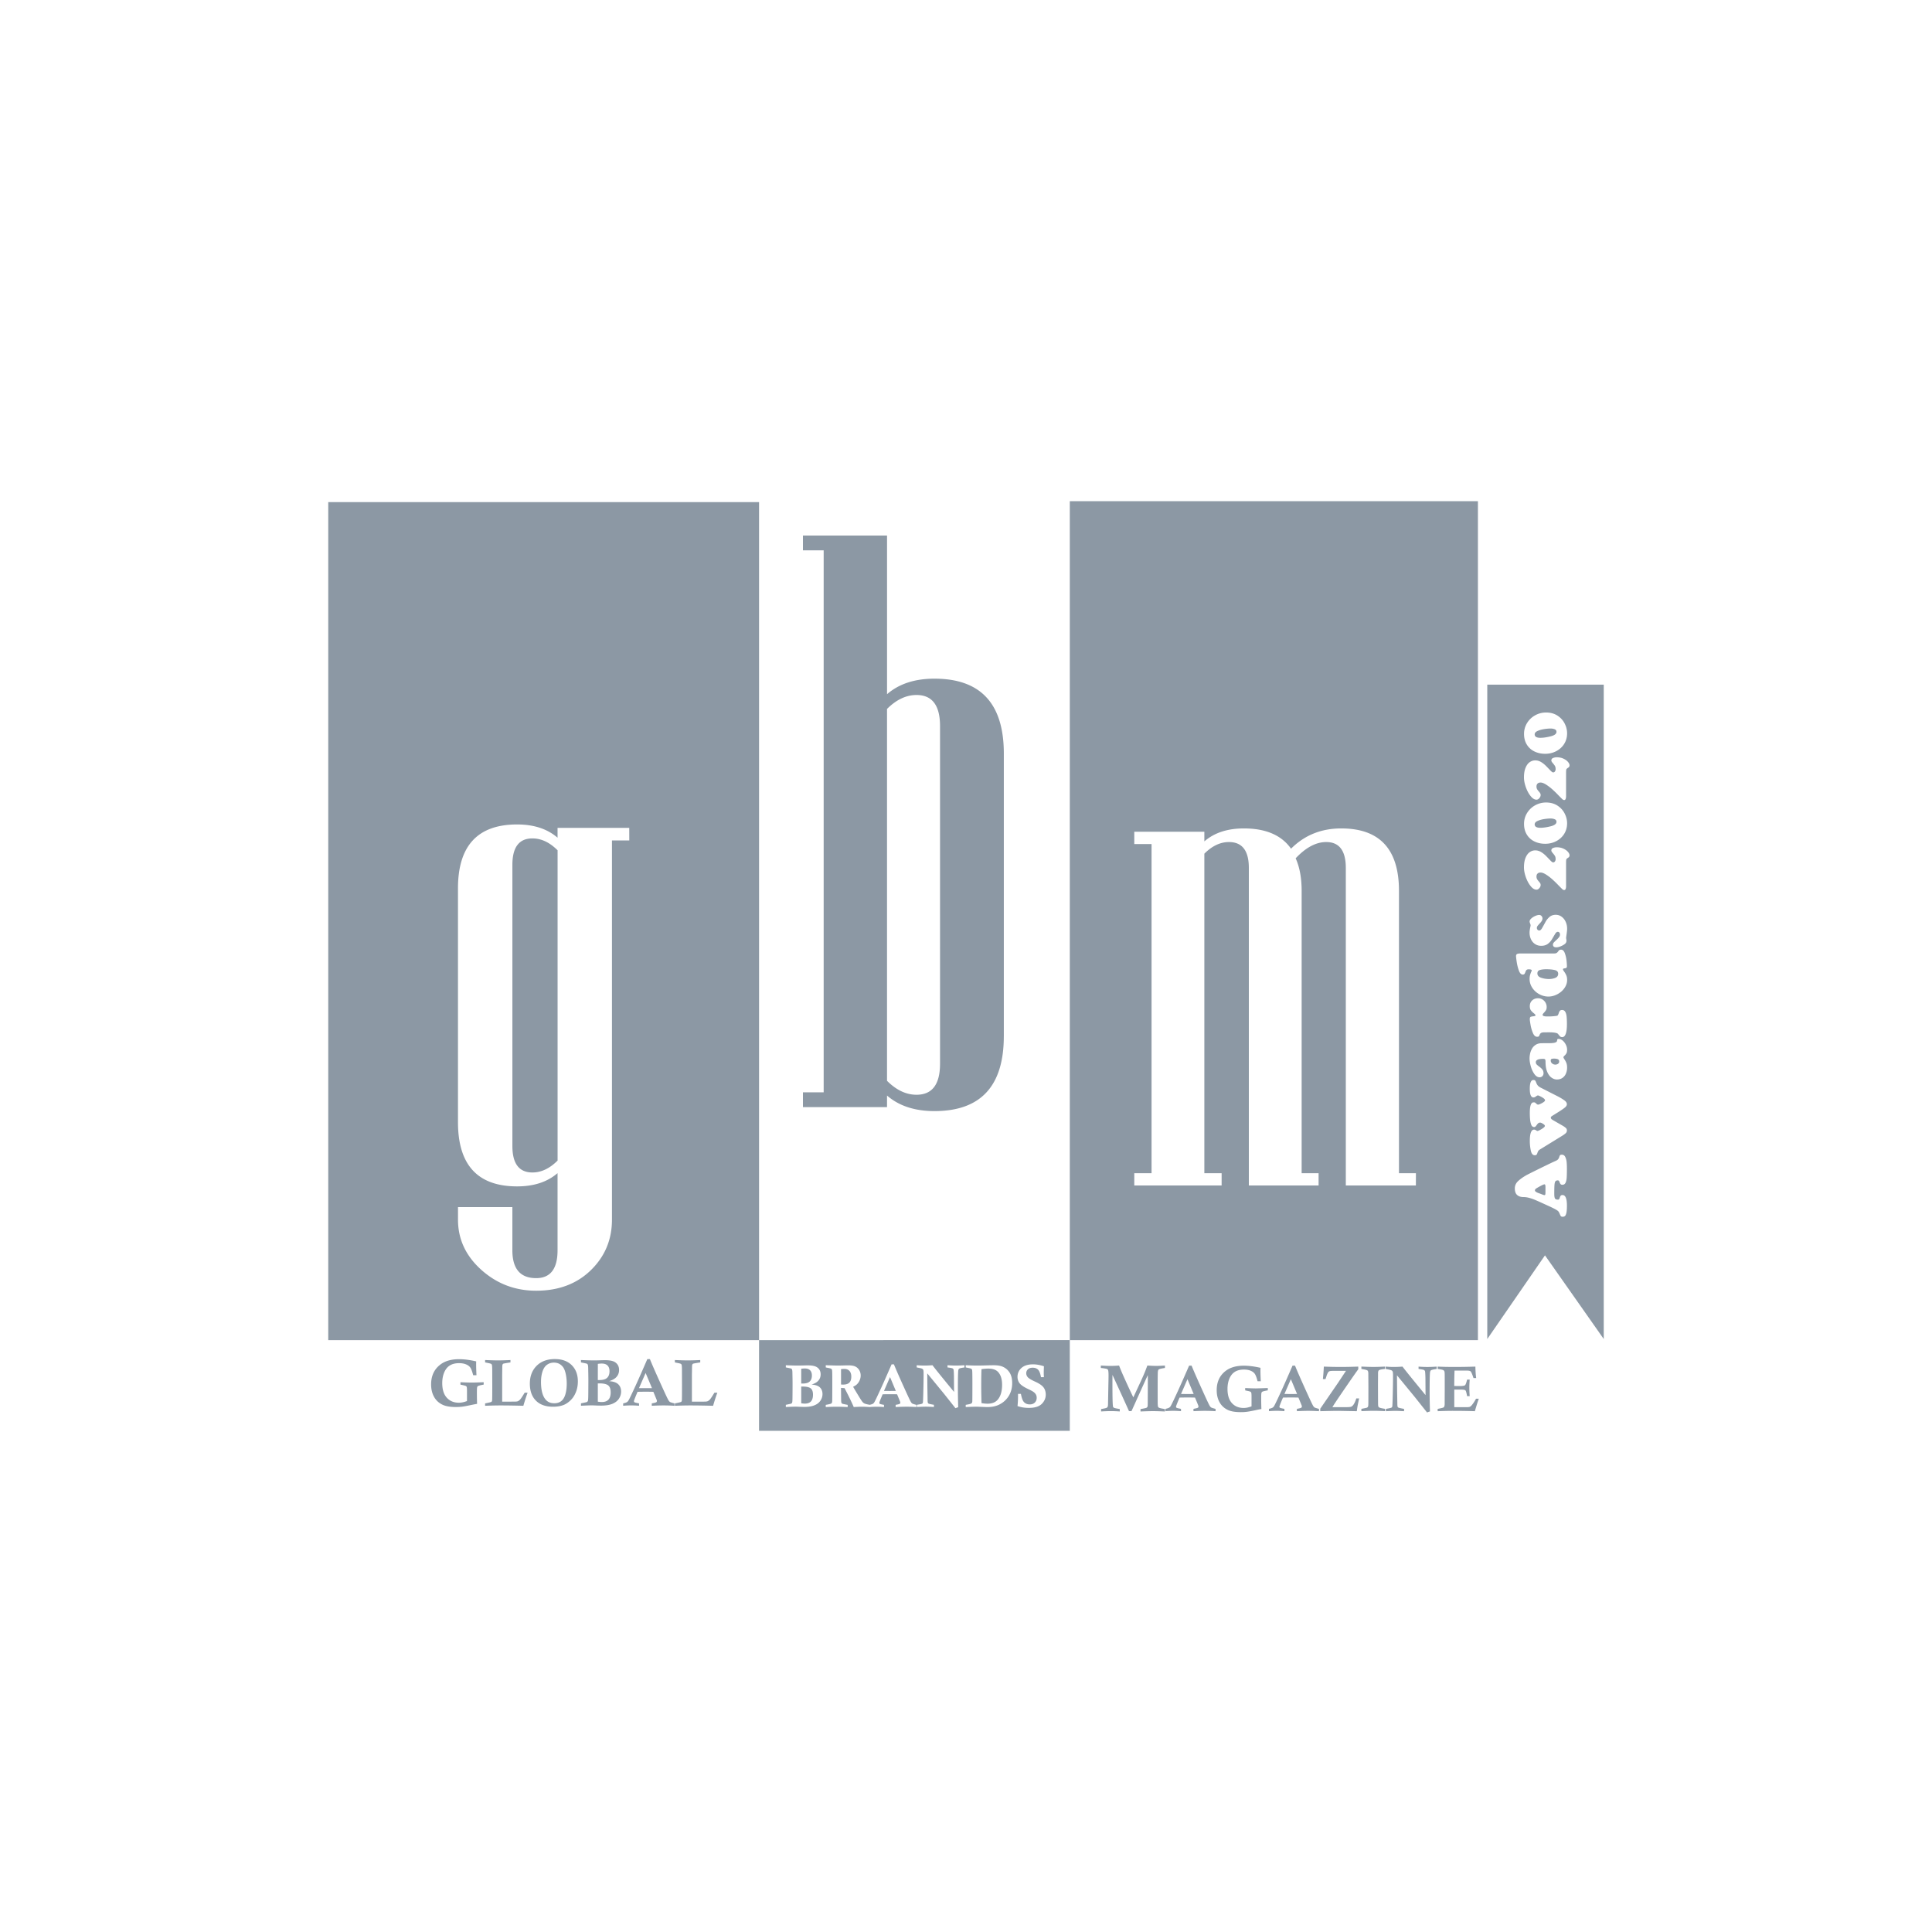 <svg xmlns="http://www.w3.org/2000/svg" viewBox="0 0 1000 1000"><path fill="none" d="M0 0h1000v1000H0z"/><path d="M169.9 693.64h222.98v46.94h160.84v-46.94h211.25V259.41H553.73v434.23H392.89V259.89H169.9v433.75zm599.91-339.28h60.29v338.71l-30.42-43.3-29.87 43.3V354.36zm30.12 260.12c0-.99-.16-1.48-.48-1.48-.39 0-1.39.46-3 1.37-.61.33-1.09.62-1.44.87-.35.25-.52.55-.52.91 0 .27.17.51.5.73.33.22.68.41 1.04.54.36.14.72.27 1.08.39.2.08.46.17.74.29.29.12.59.22.89.33.31.11.53.16.66.16.23 0 .37-.1.43-.31s.09-.56.09-1.03l.01-2.77zm-2.66 7.77c-1.37-.61-2.46-1.08-3.26-1.41-.8-.32-1.68-.61-2.64-.86-.97-.26-1.9-.38-2.82-.38-1.38 0-2.47-.36-3.27-1.07-.81-.71-1.21-1.85-1.21-3.41 0-1.43.53-2.65 1.58-3.67s2.44-2.03 4.15-3.03c.57-.34 2.95-1.54 7.12-3.59 4.18-2.05 6.94-3.37 8.3-3.96.63-.28 1.06-.58 1.3-.91.24-.33.43-.7.55-1.13.13-.43.27-.73.42-.91.15-.17.47-.26.95-.26.76 0 1.33.38 1.71 1.12.38.75.63 1.63.73 2.62.1 1 .15 2.11.15 3.36 0 2.18-.04 3.81-.12 4.91-.08 1.08-.28 1.95-.62 2.59-.34.64-.87.97-1.6.97-.39 0-.69-.1-.88-.3-.2-.2-.36-.48-.5-.86s-.27-.65-.39-.84c-.12-.18-.33-.27-.62-.27-.57 0-.99.17-1.23.49-.24.32-.4.94-.47 1.86-.07.91-.11 2.43-.11 4.54 0 1.12.1 1.92.32 2.38.22.46.73.69 1.57.69.31 0 .53-.09.64-.27.12-.18.23-.47.36-.88.13-.41.29-.71.47-.92.18-.2.49-.3.93-.3 1.5 0 2.26 1.82 2.26 5.47 0 1.66-.09 2.91-.28 3.75-.19.84-.44 1.38-.74 1.63-.31.25-.69.38-1.16.38-.51 0-.84-.12-1-.34-.15-.24-.36-.68-.63-1.33-.26-.65-.57-1.12-.92-1.39-.55-.46-1.88-1.18-3.96-2.15l-5.08-2.32zm6.66-44.99c-.41.25-.71.45-.92.62-.21.17-.31.36-.31.6 0 .33.15.61.46.85.31.24.71.49 1.21.77l4.7 2.7c.63.39 1.12.75 1.45 1.07.34.32.51.73.51 1.23 0 .59-.22 1.08-.65 1.48-.44.39-1.05.84-1.86 1.34l-11.43 7.03c-.42.25-.73.52-.9.82-.17.3-.33.65-.46 1.07-.14.42-.29.71-.46.87-.17.16-.46.24-.88.24-1.02 0-1.7-.81-2.05-2.44-.34-1.63-.51-3.27-.51-4.91 0-3.95.74-5.92 2.22-5.92.33 0 .65.12.99.35.33.23.56.35.68.35.39 0 1.14-.33 2.25-1.01 1.11-.67 1.66-1.21 1.66-1.62 0-.31-.33-.67-.98-1.08-.66-.41-1.14-.62-1.45-.62-.4 0-.72.1-.97.3-.25.2-.51.49-.8.9-.28.4-.51.68-.68.85-.17.17-.41.25-.7.25-.36 0-.7-.14-1.02-.42-.31-.28-.59-.97-.84-2.06-.24-1.1-.36-2.75-.36-4.95 0-3.57.65-5.35 1.96-5.35.38 0 .65.05.8.16.14.11.37.31.68.59.31.29.59.43.81.43.42 0 1.13-.28 2.13-.84 1-.55 1.5-1.02 1.5-1.39 0-.32-.26-.68-.78-1.07-.52-.38-1.1-.72-1.72-1.02-.63-.29-1.01-.44-1.13-.44-.28 0-.64.18-1.08.52-.44.34-.87.52-1.29.52-1.26 0-1.89-1.5-1.89-4.52 0-3 .62-4.51 1.85-4.51.47 0 .78.1.94.29.16.19.33.55.52 1.06.19.52.43.98.74 1.39.31.41.81.8 1.5 1.18l9.28 4.73c1.21.65 2.24 1.29 3.09 1.9.84.62 1.27 1.28 1.27 1.98 0 .62-.38 1.23-1.15 1.83-.76.6-1.74 1.27-2.92 2.02l-3.01 1.88zm1.11-26.22c.52 0 .97-.14 1.38-.42.41-.28.61-.67.61-1.17 0-.62-.25-1.02-.75-1.22-.49-.2-1.12-.3-1.88-.3-.55 0-.99.05-1.29.17-.3.1-.45.38-.45.83 0 .6.24 1.1.72 1.51.49.4 1.04.6 1.66.6zm-3.26-11.09c1.46 0 2.5-.1 3.1-.31.61-.2.94-.46 1.01-.78.07-.31.12-.58.16-.8.04-.22.27-.33.68-.33.69 0 1.37.28 2.06.83.68.55 1.24 1.27 1.68 2.14.44.87.66 1.74.66 2.62 0 .85-.12 1.48-.37 1.9-.25.42-.56.81-.94 1.16-.39.35-.58.64-.58.86 0 .2.19.59.56 1.14.38.55.69 1.15.95 1.79.25.64.38 1.45.38 2.43 0 1.07-.19 2.06-.58 3.01-.38.94-.97 1.7-1.77 2.27-.8.57-1.77.86-2.93.86-.94 0-1.87-.31-2.77-.95-.9-.63-1.65-1.63-2.23-2.99-.59-1.36-.88-3.06-.88-5.09 0-.66-.07-1.1-.2-1.32-.13-.22-.48-.33-1.06-.33-2.51 0-3.77.58-3.77 1.73 0 .48.15.88.46 1.2.31.32.8.73 1.47 1.22.67.49 1.18.99 1.53 1.47.35.49.53 1.1.53 1.84 0 .59-.19 1.08-.58 1.48-.38.4-.87.6-1.46.6-.98 0-1.87-.54-2.66-1.63-.79-1.09-1.41-2.41-1.86-3.96-.44-1.55-.67-2.95-.67-4.18 0-.7.08-1.47.25-2.31.16-.84.46-1.69.91-2.55a5.7 5.7 0 011.97-2.15c.86-.57 1.94-.86 3.23-.86l3.72-.01zm-2.37-5.61c-.81 0-1.39.1-1.73.31-.34.2-.59.51-.75.92-.17.42-.31.7-.44.84s-.44.21-.92.21c-.86 0-1.57-.64-2.13-1.93-.55-1.29-.96-2.69-1.22-4.19-.26-1.5-.39-2.46-.39-2.86 0-.67.1-1.07.3-1.23.19-.16.63-.28 1.33-.36.46-.04.78-.09.99-.15.2-.06.3-.22.3-.49 0-.2-.3-.52-.89-.98-.59-.46-1.08-.96-1.46-1.48-.38-.52-.57-1.24-.57-2.16 0-1.23.41-2.22 1.21-2.97.81-.75 1.83-1.13 3.08-1.13.8 0 1.54.21 2.23.62.69.42 1.23.97 1.62 1.67.39.7.59 1.45.59 2.26 0 .69-.13 1.24-.39 1.65-.26.42-.61.86-1.05 1.32-.44.47-.67.82-.67 1.05 0 .57.78.85 2.33.85h.83c1.23 0 2.59-.1 4.06-.3.35-.05.6-.18.73-.42.13-.23.28-.6.44-1.1.17-.5.36-.88.59-1.13.22-.25.59-.38 1.1-.38.73 0 1.28.31 1.64.92.36.61.6 1.42.71 2.43.1 1.01.16 2.34.16 3.97 0 4.48-.83 6.72-2.47 6.72-.35 0-.63-.08-.86-.23-.22-.16-.47-.42-.76-.78-.28-.36-.49-.62-.62-.75-.14-.14-.34-.25-.62-.33-.84-.27-2.19-.41-4.06-.41l-2.24.02zm-3.66-30.52c0 1.08.66 1.84 1.97 2.27 1.31.44 2.66.65 4.02.65 1.19 0 2.29-.2 3.28-.6.99-.41 1.49-1.12 1.49-2.13 0-.99-.58-1.62-1.73-1.9-1.16-.28-2.64-.43-4.44-.43-1.24 0-2.32.12-3.23.38-.91.25-1.36.83-1.36 1.76zm8.62-10.31c.57 0 1-.08 1.29-.25.29-.17.56-.41.79-.75.23-.33.45-.57.64-.73.18-.15.5-.23.94-.23.83 0 1.48.61 1.92 1.83.45 1.23.74 2.48.88 3.78.13 1.3.2 2.26.2 2.9 0 .42-.09.71-.27.86-.18.15-.44.25-.8.28-.34.04-.59.09-.74.15-.15.06-.22.23-.22.49 0 .15.21.52.63 1.1.43.59.78 1.21 1.07 1.87.29.66.44 1.45.44 2.4 0 1.16-.28 2.27-.84 3.32-.55 1.05-1.31 1.97-2.26 2.77-.96.8-2.01 1.42-3.16 1.86-1.15.44-2.29.66-3.43.66-1.62 0-3.19-.41-4.69-1.21a9.97 9.97 0 01-3.65-3.32c-.92-1.4-1.39-2.92-1.39-4.57 0-.73.07-1.38.23-1.97.15-.59.34-1.12.56-1.6.22-.49.32-.76.32-.84 0-.39-.54-.59-1.62-.59-.51 0-.88.12-1.1.36-.22.23-.41.58-.56 1.02-.15.44-.31.78-.49 1-.18.22-.48.33-.92.33-.81 0-1.47-.7-1.98-2.09s-.88-2.9-1.12-4.51c-.23-1.61-.34-2.59-.34-2.93 0-.53.17-.89.5-1.08.33-.19.83-.29 1.5-.29h17.67v-.02zm-12.13-14.54c0-.25-.09-.57-.26-.99-.17-.42-.26-.75-.26-1.01 0-.52.29-1.04.88-1.58.59-.53 1.28-.97 2.07-1.31.8-.34 1.45-.51 1.98-.51.49 0 .89.18 1.23.54.33.36.5.79.5 1.27 0 .47-.13.91-.38 1.31-.26.4-.62.85-1.1 1.34-.47.49-.83.9-1.07 1.23-.25.33-.36.68-.36 1.05 0 .35.12.65.36.92.25.27.54.4.89.4.51 0 1.02-.46 1.53-1.38.52-.93 1.07-1.91 1.64-2.96a9.32 9.32 0 012.14-2.69c.85-.73 1.93-1.1 3.23-1.1 1.13 0 2.14.33 3.04.99.89.66 1.59 1.54 2.09 2.64.5 1.1.75 2.29.75 3.58 0 .6-.09 1.5-.26 2.71s-.26 1.87-.26 1.98c0 .17.03.41.09.73s.09.56.09.72c0 .67-.23 1.21-.7 1.63-.54.47-1.26.89-2.17 1.28-.91.38-1.71.57-2.39.57-1.16 0-1.74-.47-1.74-1.41 0-.36.14-.71.42-1.04.28-.33.74-.78 1.36-1.34.62-.57 1.09-1.06 1.4-1.48.32-.43.47-.86.47-1.31 0-.4-.1-.74-.3-1.02-.2-.28-.49-.42-.89-.42-.46 0-.92.39-1.39 1.17-.46.78-.98 1.66-1.55 2.63-.57.97-1.3 1.79-2.19 2.45-.89.66-2.02.99-3.4.99-1.21 0-2.27-.3-3.18-.91-.92-.6-1.62-1.43-2.11-2.47-.49-1.04-.74-2.19-.74-3.47 0-.59.09-1.32.26-2.23.19-.89.28-1.4.28-1.5zm13.53-40.42c1.27 0 2.42.23 3.43.69 1.01.46 1.8 1.02 2.35 1.67.56.65.84 1.24.84 1.78s-.22.94-.65 1.21c-.43.27-.73.51-.89.7-.17.19-.25.77-.25 1.73v12.21c0 1.42-.32 2.14-.96 2.14-.3 0-.59-.11-.86-.34-.27-.23-1.05-1.01-2.37-2.36-.8-.84-1.73-1.75-2.8-2.72-1.07-.97-2.18-1.82-3.32-2.55-1.14-.73-2.11-1.09-2.9-1.09-.67 0-1.18.18-1.55.54-.38.36-.56.88-.56 1.52 0 .5.09.92.27 1.28.18.35.46.74.83 1.16.37.42.64.76.8 1.02.16.26.25.57.25.94 0 .55-.22 1.09-.67 1.61-.44.53-.94.8-1.48.8-1.03 0-2.05-.63-3.05-1.88-1.01-1.25-1.82-2.79-2.47-4.61-.63-1.82-.96-3.49-.96-5.02 0-1.98.27-3.64.81-4.96.54-1.32 1.25-2.31 2.14-2.93.88-.63 1.84-.94 2.86-.94 1.07 0 2.07.28 3.03.85.95.56 1.85 1.29 2.71 2.17.86.88 1.58 1.63 2.18 2.26.6.62 1.05.94 1.37.94.39 0 .7-.17.94-.51.23-.33.35-.71.35-1.12 0-.75-.13-1.33-.38-1.74-.25-.41-.62-.9-1.11-1.46-.49-.56-.73-1-.73-1.31 0-.62.28-1.05.85-1.29.6-.26 1.24-.39 1.95-.39zm-16.93-12.12c0-2.03.52-3.89 1.55-5.59 1.04-1.69 2.43-3.03 4.19-4.01a11.52 11.52 0 015.65-1.46c2.29 0 4.25.54 5.91 1.61 1.65 1.08 2.9 2.45 3.73 4.1.84 1.66 1.26 3.34 1.26 5.05 0 1.57-.3 3-.88 4.3a10.08 10.08 0 01-2.47 3.38c-1.07.95-2.28 1.68-3.65 2.18-1.37.5-2.82.75-4.34.75-2.08 0-3.95-.41-5.61-1.23-1.67-.82-2.98-2.01-3.92-3.57-.95-1.55-1.42-3.39-1.42-5.51zm5.51.25c0 1.19.99 1.78 2.95 1.78 1.48 0 3.24-.25 5.28-.76 2.03-.51 3.05-1.28 3.05-2.31 0-.65-.31-1.1-.94-1.36-.63-.25-1.32-.38-2.09-.38-.85 0-1.92.09-3.22.28s-2.45.51-3.48.96c-1.03.46-1.55 1.05-1.55 1.79zm11.42-34.71c1.27 0 2.42.23 3.43.69 1.01.46 1.8 1.02 2.35 1.67.56.65.84 1.24.84 1.78s-.22.94-.65 1.21c-.43.27-.73.51-.89.7-.17.19-.25.77-.25 1.73v12.21c0 1.42-.32 2.14-.96 2.14-.3 0-.59-.11-.86-.34-.27-.23-1.05-1.01-2.37-2.36-.8-.84-1.73-1.75-2.8-2.72-1.07-.97-2.18-1.82-3.32-2.55-1.14-.73-2.11-1.09-2.9-1.09-.67 0-1.18.18-1.55.54-.38.36-.56.88-.56 1.52 0 .5.09.92.27 1.28.18.35.46.74.83 1.16.37.42.64.76.8 1.02.16.26.25.57.25.94 0 .55-.22 1.09-.67 1.61-.44.53-.94.8-1.48.8-1.03 0-2.05-.63-3.05-1.88-1.01-1.25-1.82-2.79-2.47-4.61-.63-1.82-.96-3.49-.96-5.02 0-1.98.27-3.64.81-4.96.54-1.32 1.25-2.31 2.14-2.93.88-.63 1.84-.94 2.86-.94 1.07 0 2.07.28 3.03.85.95.56 1.85 1.29 2.71 2.17.86.88 1.58 1.63 2.18 2.26.6.62 1.05.94 1.37.94.39 0 .7-.17.94-.51.23-.33.35-.71.35-1.12 0-.75-.13-1.33-.38-1.74-.25-.41-.62-.9-1.11-1.46-.49-.56-.73-1-.73-1.31 0-.62.28-1.05.85-1.29.6-.26 1.24-.39 1.95-.39zm-16.93-12.12c0-2.03.52-3.89 1.55-5.59 1.04-1.69 2.43-3.03 4.19-4.01a11.52 11.52 0 015.65-1.46c2.29 0 4.25.54 5.91 1.61 1.65 1.08 2.9 2.45 3.73 4.1.84 1.66 1.26 3.34 1.26 5.05 0 1.57-.3 3-.88 4.3a10.08 10.08 0 01-2.47 3.38c-1.07.95-2.28 1.68-3.65 2.18-1.37.5-2.82.75-4.34.75-2.08 0-3.95-.41-5.61-1.23-1.67-.82-2.98-2.01-3.92-3.57-.95-1.55-1.42-3.39-1.42-5.51zm5.51.26c0 1.19.99 1.78 2.95 1.78 1.48 0 3.24-.25 5.28-.76 2.03-.51 3.05-1.28 3.05-2.31 0-.65-.31-1.1-.94-1.36-.63-.25-1.32-.38-2.09-.38-.85 0-1.92.09-3.22.28s-2.45.51-3.48.96c-1.03.45-1.55 1.05-1.55 1.79zM519.57 536.32c0 25.86-11.97 38.78-35.9 38.78-10.18 0-18.36-2.68-24.55-8.05v5.98H415.6v-7.64h10.73V284.85H415.6v-7.64h43.53v82.11c6.19-5.37 14.37-8.04 24.55-8.04 23.93 0 35.9 12.93 35.9 38.78v146.26h-.01zm-33.01 14.24V375.82c0-10.72-4.06-16.09-12.17-16.09-5.36 0-10.45 2.41-15.27 7.22v192.47c4.81 4.82 9.9 7.22 15.27 7.22 8.12 0 12.17-5.36 12.17-16.08zm246.3 63.04h-36.27V449.25c0-8.94-3.38-13.41-10.14-13.41-5.27 0-10.55 2.81-15.82 8.42 2.07 4.58 3.1 10.2 3.1 16.85v146.13h8.77v6.36h-36.1V449.25c0-8.94-3.44-13.41-10.31-13.41-4.47 0-8.71 2.01-12.72 6.02v165.38h8.94v6.36H587.1v-6.36h8.94V436.87h-8.94v-6.36h36.27v4.99c5.16-4.47 11.98-6.71 20.46-6.71 11.35 0 19.48 3.5 24.41 10.49 6.99-6.99 15.64-10.49 25.96-10.49 19.94 0 29.91 10.77 29.91 32.32v146.13h8.77l-.02 6.36zm-383.55 91.59v-1.24c2.84.12 5.06.19 6.65.19 1.62 0 3.78-.06 6.48-.19v1.24c-2.29.34-3.53.57-3.74.67-.33.19-.5.67-.5 1.45l-.07 4.29v13.88h6.09c1 0 1.67-.06 2-.2.46-.19.9-.53 1.32-1.02.42-.49 1.17-1.62 2.24-3.4h1.5v.01c-.74 2.05-1.48 4.31-2.18 6.76-4.72-.12-8.66-.18-11.79-.18-2.57 0-5.24.07-8.01.18v-1.23c1.97-.39 3.06-.66 3.26-.8.2-.14.32-.41.37-.81.05-.39.07-3.06.07-8l-.02-6.07v-1.07c0-1.77-.06-2.84-.18-3.2-.09-.27-.24-.45-.45-.55-.21-.13-1.23-.36-3.04-.71zm-15.14 5.45l-3.42 7.85 3.3.02c.79 0 1.93-.01 3.41-.02l-3.29-7.85zm3.19 16.98v-1.23c1.34-.24 2.12-.45 2.33-.6a.76.76 0 00.32-.63c0-.16-.04-.34-.1-.54-.18-.46-.75-1.87-1.73-4.22-1.56-.03-2.87-.05-3.91-.05-.85 0-2.28.02-4.27.05-1.25 2.93-1.87 4.53-1.87 4.81 0 .26.09.46.27.59.18.13.96.33 2.37.59v1.23c-1.4-.12-2.74-.18-4.02-.18-1.38 0-2.78.06-4.2.18v-1.23c1-.22 1.69-.45 2.06-.72.25-.18.49-.45.7-.8.43-.7 1.73-3.41 3.89-8.13 1.37-2.99 3.32-7.41 5.86-13.28h1.33c1.04 2.62 3.18 7.49 6.43 14.63 1.8 3.97 2.88 6.23 3.24 6.77.24.38.49.65.73.8.25.16 1.02.4 2.32.74v1.23c-1.97-.12-3.8-.18-5.49-.18-1.68-.01-3.77.05-6.26.17zm-27.93-11.57v9.44c.75.13 1.43.2 2.05.2 1.52 0 2.67-.41 3.44-1.23.78-.82 1.16-2.08 1.16-3.79 0-1.76-.44-2.97-1.32-3.63-.88-.66-2.37-1-4.49-1l-.84.01zm0-1.74h.84c1.82 0 3.14-.38 3.97-1.15.82-.77 1.24-1.9 1.24-3.41 0-1.3-.34-2.29-1.03-2.97-.68-.67-1.68-1.01-2.99-1.01-.55 0-1.22.05-2.02.16l-.01 8.38zm-8.73-9.12v-1.24c2.71.12 4.98.19 6.84.19.72 0 1.91-.02 3.55-.07.78-.03 1.5-.04 2.16-.04 2.35 0 4.06.35 5.11 1.05 1.38.92 2.07 2.26 2.07 4.02 0 1.53-.52 2.81-1.57 3.85-.78.79-1.97 1.43-3.57 1.93 1.42.11 2.57.36 3.44.76.87.4 1.54 1 2.03 1.79.48.8.72 1.74.72 2.82 0 1.32-.37 2.55-1.12 3.71-.75 1.14-1.88 2.02-3.38 2.65-1.5.62-3.43.93-5.79.93-.63 0-1.43-.02-2.4-.04-1.24-.06-2.1-.09-2.55-.09-.85 0-2.69.07-5.53.2v-1.23l2.79-.6c.24-.08.42-.18.55-.3.12-.13.21-.29.28-.5.09-.35.14-1.32.16-2.92.03-2.81.05-5.41.05-7.82 0-1.35-.04-3.45-.1-6.34-.02-.86-.12-1.43-.3-1.72-.1-.15-.27-.28-.52-.38-.12-.04-1.08-.25-2.92-.61zm-20.68 10.07c0 4.05.73 7.02 2.2 8.92 1.09 1.43 2.65 2.14 4.69 2.14 1.4 0 2.58-.36 3.55-1.09.96-.73 1.68-1.88 2.16-3.47.48-1.6.72-3.46.72-5.57 0-1.62-.14-3.16-.43-4.64-.29-1.48-.69-2.64-1.18-3.47-.5-.83-1.17-1.51-2.01-2.02-.84-.51-1.86-.77-3.05-.77-1.32 0-2.5.37-3.54 1.11-1.04.74-1.81 1.9-2.33 3.48-.52 1.6-.78 3.39-.78 5.38zm-5.77.9c0-3.81 1.17-6.88 3.51-9.22 2.34-2.33 5.48-3.49 9.41-3.49 3.72 0 6.63 1.05 8.75 3.15 2.12 2.1 3.18 4.9 3.18 8.41 0 2.23-.41 4.27-1.25 6.1-.65 1.46-1.5 2.69-2.54 3.69s-2.11 1.75-3.19 2.24c-1.63.72-3.58 1.08-5.88 1.08-3.8 0-6.75-1.05-8.84-3.15-2.1-2.1-3.15-5.04-3.15-8.81zm-23.16-10.97v-1.24c2.84.12 5.06.19 6.64.19 1.62 0 3.78-.06 6.48-.19v1.24c-2.29.34-3.53.57-3.73.67-.34.19-.5.67-.5 1.45l-.06 4.29v13.88H266c1.01 0 1.67-.06 2.01-.2.46-.19.9-.53 1.32-1.02.42-.49 1.17-1.62 2.24-3.4h1.51c-.75 2.06-1.47 4.32-2.19 6.77-4.73-.12-8.66-.18-11.79-.18-2.57 0-5.24.07-8.01.18v-1.23c1.97-.39 3.05-.66 3.26-.8.2-.14.32-.41.37-.81.05-.39.08-3.06.08-8l-.02-6.07v-1.07c0-1.77-.06-2.84-.18-3.2-.09-.27-.24-.45-.46-.55-.22-.13-1.24-.36-3.05-.71zm-.74 10.24v1.24c-1.53.28-2.5.52-2.91.72-.2.1-.35.29-.45.56-.1.28-.15 1.14-.15 2.58 0 2.29.03 4.33.1 6.09-.76.14-1.59.3-2.49.48-2.37.51-4.07.84-5.11.97-1.05.13-2.17.2-3.36.2-2.78 0-4.98-.35-6.6-1.04-2.02-.88-3.57-2.24-4.63-4.08-1.07-1.84-1.61-4.04-1.61-6.58 0-4.53 1.67-8 5.01-10.45 2.39-1.74 5.54-2.61 9.46-2.61 2.62 0 5.58.38 8.87 1.14-.02.66-.03 1.19-.03 1.59 0 1.31.05 3.16.17 5.56h-1.71c-.47-1.85-.94-3.14-1.42-3.86-.47-.72-1.21-1.29-2.21-1.72-1-.43-2.22-.65-3.66-.65-1.89 0-3.46.38-4.73 1.15-1.27.77-2.25 1.96-2.94 3.57-.7 1.62-1.05 3.47-1.05 5.57 0 3.34.79 5.88 2.37 7.6 1.58 1.72 3.66 2.58 6.24 2.58 1.29 0 2.7-.29 4.2-.87v-5.15c0-1.12-.05-1.85-.16-2.17a.929.929 0 00-.46-.48c-.23-.12-.94-.31-2.15-.55-.13-.03-.34-.08-.62-.15v-1.24c2.57.12 4.5.18 5.79.18.93.01 3.02-.05 6.24-.18zm493.78-6.88v-1.2c2.61.12 5.45.18 8.53.18 3.56 0 7.22-.06 11-.18.04 2.27.17 4.25.41 5.92h-1.39c-.12-.35-.22-.61-.27-.79-.53-1.54-.95-2.45-1.26-2.69-.31-.25-.98-.38-2.05-.38h-6.23c-.09 1.83-.14 4.49-.16 7.98l2.84.03c1.47 0 2.39-.14 2.73-.43.34-.29.7-1.25 1.08-2.91h1.35c-.12 1.6-.18 3-.18 4.21 0 1.16.05 2.61.18 4.35h-1.35c-.3-1.74-.59-2.75-.88-3.01-.29-.26-1.14-.38-2.56-.38h-3.19v9.09h6.47c.71 0 1.19-.05 1.43-.13.38-.14.72-.39 1.04-.76.66-.73 1.44-1.89 2.32-3.47h1.43c-.63 1.79-1.31 3.93-2.03 6.45-3.7-.12-7.56-.18-11.59-.18-1.83 0-4.39.06-7.67.18v-1.2c1.79-.33 2.82-.59 3.09-.78.35-.25.54-.87.54-1.89V726l.03-6.45v-5.2l-.01-2.41c0-1.16-.06-1.88-.18-2.17-.12-.28-.35-.5-.69-.66-.36-.16-1.28-.34-2.78-.56zm-26.91 0v-1.2c1.49.12 2.88.18 4.16.18 1.29 0 2.81-.06 4.55-.18 1.33 1.78 5.3 6.69 11.93 14.75l-.06-8.84c-.05-2.16-.14-3.36-.25-3.61-.11-.24-.3-.43-.56-.57-.26-.13-1.18-.31-2.75-.52v-1.2c1.75.12 3.27.18 4.57.18 1.26 0 2.86-.06 4.81-.18v1.2c-.34.06-.59.11-.75.13-1.28.2-2.04.41-2.29.64-.25.23-.4.71-.45 1.44-.1 1.52-.16 4.64-.16 9.37 0 3.04.06 6.51.18 10.41-.51.15-1.02.33-1.51.54l-6.17-7.78-9.4-11.45.07 7.74.13 7.52c.03.57.09.92.16 1.07a.9.9 0 00.32.35c.24.14 1.01.33 2.31.57.15.02.38.07.68.13v1.2c-1.87-.11-3.36-.18-4.5-.18-.96 0-2.61.06-4.91.18v-1.2c.33-.06.59-.11.76-.15 1.25-.2 1.99-.39 2.23-.57.15-.12.25-.28.32-.51.07-.22.13-1.83.21-4.84.12-4.35.18-8.08.18-11.19 0-1.04-.06-1.71-.17-2a1.3 1.3 0 00-.61-.68c-.3-.16-1.03-.35-2.23-.57-.17-.05-.44-.11-.8-.18zm-.33-1.21v1.2l-.6.08c-1.44.17-2.31.39-2.6.65-.28.26-.42.76-.42 1.51v.59l-.03 5.44.02 6.23.02 3.17c0 .93.05 1.52.14 1.76.09.24.25.42.48.54.4.21 1.19.41 2.4.6.13.02.33.06.6.1v1.2c-2.22-.12-4.18-.18-5.87-.18-1.61 0-3.73.06-6.38.18v-1.2c1.69-.31 2.61-.5 2.77-.57.25-.1.44-.24.57-.42.16-.25.25-.76.26-1.53.02-1.8.03-4.86.03-9.19l-.04-5.92v-.49c0-.87-.13-1.43-.38-1.67-.24-.26-1.09-.5-2.51-.73-.17-.03-.4-.08-.7-.15v-1.2c2.79.12 4.87.18 6.27.18 1.47 0 3.47-.06 5.97-.18zm-30.82 6.48h-1.35c.22-1.97.38-4.13.49-6.47 3.23.12 6.13.18 8.7.18 2.49 0 5.54-.06 9.13-.18v1.37c-1.09 1.48-2.97 4.16-5.64 8.05-4.24 6.15-6.83 10-7.76 11.57h7.17c1.31 0 2.17-.08 2.58-.24.4-.15.79-.49 1.16-1.02.54-.77 1.03-1.85 1.47-3.26h1.46l-.75 3.67c-.11.58-.26 1.55-.45 2.94l-9.53-.18c-1.65 0-4.78.06-9.39.18v-1.3l9.16-13.32 4.15-6.26h-6.61c-.89 0-1.51.06-1.83.17-.34.11-.59.3-.75.56-.39.58-.73 1.37-1.02 2.41-.1.25-.22.63-.39 1.13zm-17.92.04l-3.33 7.66 3.22.02c.77 0 1.88 0 3.32-.02l-3.21-7.66zm3.11 16.56v-1.2c1.31-.24 2.07-.44 2.27-.59a.72.72 0 00.31-.62c0-.15-.03-.32-.09-.52-.17-.46-.74-1.83-1.69-4.11-1.52-.03-2.8-.05-3.82-.05-.83 0-2.22.02-4.17.05-1.22 2.85-1.83 4.41-1.83 4.69 0 .26.09.45.26.57.17.13.94.32 2.31.58v1.2a44.7 44.7 0 00-3.92-.18c-1.34 0-2.71.06-4.09.18v-1.2c.97-.21 1.65-.44 2.01-.7.25-.17.47-.43.68-.78.42-.69 1.69-3.33 3.8-7.93 1.34-2.92 3.24-7.23 5.72-12.95h1.3c1.01 2.55 3.09 7.3 6.26 14.26 1.75 3.88 2.81 6.08 3.15 6.61.24.37.48.63.72.78.24.15 1 .39 2.26.72v1.2c-1.92-.11-3.7-.18-5.35-.18-1.62-.01-3.65.06-6.09.17zm-15.05-11.98v1.2c-1.49.27-2.43.5-2.83.7-.19.1-.35.28-.44.56-.09.27-.15 1.1-.15 2.5 0 2.23.04 4.2.1 5.91-.74.12-1.54.28-2.42.47-2.3.5-3.95.81-4.97.94-1.02.14-2.1.2-3.26.2-2.71 0-4.84-.33-6.41-1-1.97-.86-3.47-2.18-4.51-3.97-1.04-1.79-1.56-3.92-1.56-6.39 0-4.39 1.63-7.77 4.86-10.15 2.33-1.69 5.39-2.53 9.19-2.53 2.55 0 5.42.37 8.62 1.1-.02.64-.03 1.16-.03 1.55 0 1.27.06 3.06.17 5.4h-1.66c-.45-1.8-.92-3.05-1.38-3.75-.46-.7-1.18-1.26-2.15-1.67-.97-.42-2.15-.63-3.55-.63-1.83 0-3.36.38-4.59 1.12-1.23.75-2.18 1.91-2.87 3.47-.67 1.56-1.02 3.37-1.02 5.41 0 3.25.76 5.71 2.3 7.38 1.53 1.67 3.55 2.5 6.06 2.5 1.26 0 2.62-.28 4.08-.84v-5c0-1.09-.05-1.79-.16-2.11-.08-.2-.22-.35-.44-.48-.22-.12-.92-.29-2.09-.53-.13-.04-.33-.08-.6-.15v-1.2c2.49.12 4.36.18 5.62.18.93-.02 2.96-.07 6.09-.19zm-41.58-4.58l-3.33 7.66 3.22.02c.77 0 1.88 0 3.32-.02l-3.21-7.66zm3.11 16.56v-1.2c1.31-.24 2.06-.44 2.28-.59.2-.15.3-.36.3-.62 0-.15-.03-.32-.1-.52-.17-.46-.73-1.83-1.69-4.11-1.53-.03-2.79-.05-3.82-.05-.83 0-2.22.02-4.17.05-1.22 2.85-1.83 4.41-1.83 4.69 0 .26.08.45.26.57.18.13.94.32 2.31.58v1.2c-1.37-.11-2.67-.18-3.92-.18-1.35 0-2.71.06-4.1.18v-1.2c.98-.21 1.65-.44 2.02-.7.25-.17.47-.43.68-.78.42-.69 1.69-3.33 3.8-7.93 1.33-2.92 3.24-7.23 5.72-12.95h1.29c1.02 2.55 3.1 7.3 6.27 14.26 1.75 3.88 2.81 6.08 3.15 6.61.24.37.48.63.72.78.23.15.99.39 2.26.72v1.2c-1.92-.12-3.71-.18-5.35-.18-1.62-.01-3.65.06-6.08.17zm-47.95-22.38v-1.24c2 .13 3.65.19 4.95.19 1.38 0 2.88-.06 4.5-.19.47 1.28 1.09 2.78 1.85 4.53 2.09 4.69 3.92 8.67 5.52 11.95l4.23-9.12c.67-1.48 1.2-2.7 1.6-3.66.4-.96.87-2.19 1.43-3.7 2.12.13 3.66.19 4.62.19.83 0 2.32-.06 4.48-.19v1.24c-.33.07-.58.11-.75.13-1.44.25-2.27.47-2.49.67-.23.2-.37.61-.43 1.25-.06.63-.09 3.17-.09 7.6 0 5.63.01 8.57.02 8.82.03.89.1 1.43.19 1.63.1.2.22.35.36.43.39.22 1.2.43 2.45.62l.75.15v1.24c-2.69-.12-4.76-.18-6.18-.18-1.46 0-3.62.06-6.47.18v-1.24c1.77-.32 2.76-.53 2.97-.63.22-.09.38-.22.5-.38.11-.16.19-.36.22-.64.04-.26.06-1.41.06-3.44.02-4.39.04-7.82.04-10.29 0-.23-.01-.97-.02-2.19-.61 1.28-2.86 6.24-6.74 14.88l-1.7 3.74h-1.29c-1.27-2.85-4.12-9.1-8.55-18.74-.02 1.46-.03 2.7-.03 3.72 0 5.57.05 9.27.15 11.06.06 1.03.12 1.6.17 1.72.08.21.25.38.51.52s1.01.31 2.28.52c.16.03.39.08.69.14v1.24c-1.59-.12-3.12-.18-4.59-.18-1.49 0-3.18.06-5.08.18v-1.24c1.45-.26 2.34-.45 2.65-.56.32-.11.55-.3.7-.55.15-.26.24-.74.24-1.44l.2-10.66c.05-1.86.07-3.25.07-4.16 0-1.4-.08-2.32-.22-2.75-.09-.27-.26-.47-.51-.6s-1.07-.29-2.45-.47c-.19 0-.46-.04-.81-.1zm-29.46 4.79h-1.52c-.34-1.94-.84-3.25-1.53-3.91-.68-.67-1.6-1-2.78-1-1.04 0-1.86.27-2.44.81-.59.55-.88 1.24-.88 2.08 0 .75.27 1.43.81 2.04.54.62 1.82 1.39 3.84 2.3 2.02.92 3.44 1.88 4.24 2.89.8 1.02 1.21 2.3 1.21 3.81 0 1.83-.69 3.43-2.07 4.81-1.38 1.37-3.6 2.06-6.67 2.06-1.09 0-2.13-.08-3.11-.24-.74-.11-1.66-.34-2.76-.7.17-1.79.26-3.55.26-5.29v-1.02h1.49c.38 2.02.87 3.38 1.43 4.06.76.93 1.82 1.39 3.17 1.39 1.08 0 1.94-.32 2.59-.96.65-.64.98-1.46.98-2.46 0-.63-.13-1.19-.4-1.68s-.67-.93-1.2-1.32c-.53-.4-1.5-.92-2.9-1.57-2.15-1.02-3.6-1.99-4.33-2.94-.73-.94-1.1-2.04-1.1-3.31 0-1.86.69-3.42 2.07-4.65 1.38-1.23 3.37-1.85 5.98-1.85 1.73 0 3.6.33 5.62.99-.06 1.6-.09 2.71-.09 3.32 0 .73.03 1.51.09 2.34zm-125.62 4.86v8.63c.68.12 1.31.18 1.88.18 1.39 0 2.44-.37 3.15-1.12.7-.75 1.06-1.91 1.06-3.47 0-1.61-.4-2.71-1.2-3.32-.8-.6-2.17-.91-4.1-.91h-.79v.01zm0-1.58h.76c1.67 0 2.87-.35 3.63-1.05.75-.7 1.13-1.74 1.13-3.11 0-1.19-.31-2.1-.94-2.71-.62-.62-1.54-.93-2.73-.93-.5 0-1.11.05-1.85.15v7.65zm-7.97-8.34v-1.13c2.47.11 4.55.17 6.25.17.66 0 1.74-.02 3.25-.06.71-.02 1.37-.03 1.97-.03 2.16 0 3.71.33 4.66.96 1.26.83 1.89 2.06 1.89 3.67 0 1.4-.48 2.58-1.43 3.52-.71.72-1.8 1.31-3.26 1.77 1.3.1 2.35.33 3.14.69.79.36 1.41.91 1.85 1.64.44.73.66 1.59.66 2.58 0 1.21-.34 2.33-1.03 3.38-.69 1.05-1.71 1.86-3.09 2.43-1.37.57-3.14.85-5.29.85-.58 0-1.31-.02-2.2-.05-1.14-.05-1.92-.08-2.33-.08-.77 0-2.45.06-5.04.18v-1.13l2.55-.54c.22-.07.39-.16.5-.28.11-.11.2-.26.26-.46.08-.32.13-1.2.14-2.67.03-2.56.04-4.95.04-7.15 0-1.23-.03-3.16-.09-5.79-.02-.78-.11-1.3-.28-1.57-.09-.14-.25-.26-.47-.35-.09-.03-.98-.22-2.65-.55zm28.58 8.86c.51.02.88.03 1.13.03 1.43 0 2.48-.34 3.16-1.01.68-.67 1.02-1.7 1.02-3.09 0-1.3-.32-2.29-.96-2.98-.64-.69-1.51-1.03-2.61-1.03-.45 0-1.03.03-1.74.11v7.97zm-7.91-8.86v-1.13c3.44.11 5.47.17 6.09.17.66 0 1.62-.02 2.87-.05 1.25-.04 2.17-.05 2.76-.05 1.52 0 2.7.19 3.54.58.84.39 1.52 1 2.04 1.84.51.84.77 1.78.77 2.82 0 .88-.18 1.73-.55 2.55-.37.82-.85 1.51-1.46 2.08-.4.38-1.03.78-1.91 1.22.69 1.19 1.7 2.88 3.03 5.05.98 1.6 1.61 2.55 1.91 2.87.3.32.62.56.97.73.5.23 1.4.46 2.7.67.84-.18 1.43-.39 1.75-.62.23-.16.45-.41.64-.74.4-.64 1.58-3.12 3.56-7.44 1.25-2.73 3.04-6.78 5.36-12.13h1.22c.95 2.39 2.9 6.85 5.87 13.37 1.65 3.63 2.63 5.69 2.96 6.19.22.35.45.59.67.73.22.14.93.37 2.12.67v1.13c-1.8-.12-3.47-.17-5.02-.17-1.52 0-3.43.05-5.72.17v-1.13c1.23-.22 1.94-.4 2.13-.55.19-.14.29-.34.29-.58 0-.14-.03-.3-.09-.49-.16-.42-.69-1.71-1.58-3.85-1.43-.03-2.62-.04-3.57-.04-.78 0-2.08.01-3.91.04-1.14 2.67-1.71 4.13-1.71 4.39 0 .24.08.43.24.55.16.12.88.29 2.17.54v1.13c-1.28-.12-2.51-.17-3.68-.17-1.16 0-2.33.05-3.52.14v.03l-.18-.01-.14.01v-.02c-1.58-.1-2.88-.15-3.9-.15-1.15 0-2.56.05-4.23.17-1.24-2.86-2.83-6.12-4.77-9.8-.58-.02-1.19-.06-1.83-.12l.06 6.34c.02.78.09 1.27.2 1.46.11.19.27.32.47.4.14.07 1.05.27 2.73.59v1.13c-2.37-.12-4.27-.17-5.71-.17-1.41 0-3.3.05-5.65.17v-1.13c1.72-.31 2.69-.56 2.91-.73.22-.17.36-.51.42-1.02.03-.28.05-2.88.06-7.82l-.01-4.54c0-2.13-.04-3.42-.11-3.86-.06-.32-.2-.55-.42-.71-.22-.16-.94-.34-2.16-.55l-.68-.16zm33.26 4.99l-3.12 7.18 3.02.02c.72 0 1.76-.01 3.11-.02l-3.01-7.18zm13.81-4.99v-1.13c1.4.11 2.69.17 3.89.17 1.21 0 2.64-.05 4.28-.17 1.24 1.67 4.96 6.28 11.17 13.82l-.06-8.29c-.05-2.02-.13-3.15-.24-3.38-.11-.23-.28-.41-.52-.53-.25-.13-1.1-.29-2.58-.49v-1.13c1.64.11 3.06.17 4.28.17 1.18 0 2.68-.05 4.51-.17v1.13c-.32.06-.55.1-.7.12-1.2.18-1.92.38-2.15.6-.23.22-.37.67-.41 1.35-.1 1.42-.15 4.35-.15 8.78 0 2.84.06 6.1.16 9.76-.48.14-.95.31-1.42.5l-5.78-7.3-8.81-10.73.06 7.25.12 7.05c.03.53.08.86.15 1 .07.14.17.25.31.33.22.13.94.31 2.16.53.14.02.35.06.64.12v1.13c-1.75-.12-3.15-.17-4.21-.17-.91 0-2.44.05-4.61.17v-1.13c.31-.06.55-.11.72-.13 1.17-.18 1.86-.36 2.09-.53.14-.11.24-.27.3-.48.06-.21.13-1.72.2-4.53.11-4.08.17-7.57.17-10.49 0-.97-.05-1.6-.16-1.87-.11-.28-.3-.49-.57-.64-.28-.15-.97-.33-2.09-.53-.16-.04-.41-.09-.75-.16zm33.55 18.48c1.23.2 2.26.3 3.09.3 2.34 0 4.1-.69 5.29-2.07 1.51-1.77 2.27-4.33 2.27-7.7 0-2.89-.67-5.07-2.01-6.57-1.09-1.22-2.79-1.83-5.1-1.83-.97 0-2.15.09-3.54.29-.1 1.58-.15 4.53-.15 8.82 0 2.47.05 5.39.15 8.76zm-8.18-18.48v-1.13c2.37.11 4.32.17 5.87.17 1.18 0 2.81-.03 4.89-.09 1.51-.05 2.78-.07 3.79-.07 1.91 0 3.42.25 4.54.73 1.55.67 2.76 1.7 3.64 3.09.88 1.4 1.32 3.2 1.32 5.42 0 2.46-.57 4.64-1.72 6.56-1.15 1.91-2.76 3.42-4.85 4.49-1.73.9-3.85 1.36-6.33 1.36-.23 0-1.18-.03-2.83-.1-1.66-.07-2.59-.1-2.79-.1-.71 0-2.56.06-5.53.18v-1.13l.64-.12c1.34-.23 2.12-.45 2.35-.66.23-.2.37-.5.41-.9.04-.59.06-3.67.06-9.25 0-4.1-.04-6.4-.12-6.92-.05-.36-.18-.61-.38-.78-.2-.16-.97-.37-2.31-.61l-.65-.14zM288.61 600.71v-160.6c-4.11-4.1-8.44-6.15-13.02-6.15-6.92 0-10.38 4.57-10.38 13.72v145.47c0 9.14 3.46 13.72 10.38 13.72 4.57 0 8.91-2.05 13.02-6.16zm37.11-165.7h-8.97v196.3c0 10.32-3.64 19.02-10.91 26.12-7.27 7.09-16.71 10.64-28.32 10.64-10.91 0-20.38-3.61-28.41-10.82-8.03-7.21-12.05-15.86-12.05-25.94v-6.51h28.14v22.34c0 9.61 4.1 14.42 12.31 14.42 7.39 0 11.08-4.81 11.08-14.42v-39.93c-5.28 4.57-12.25 6.86-20.93 6.86-20.4 0-30.61-11.08-30.61-33.24V459.81c0-22.05 10.2-33.07 30.61-33.07 8.68 0 15.65 2.29 20.93 6.86v-5.1h37.11l.02 6.51z" fill-rule="evenodd" clip-rule="evenodd" fill="#8c98a4"/></svg>